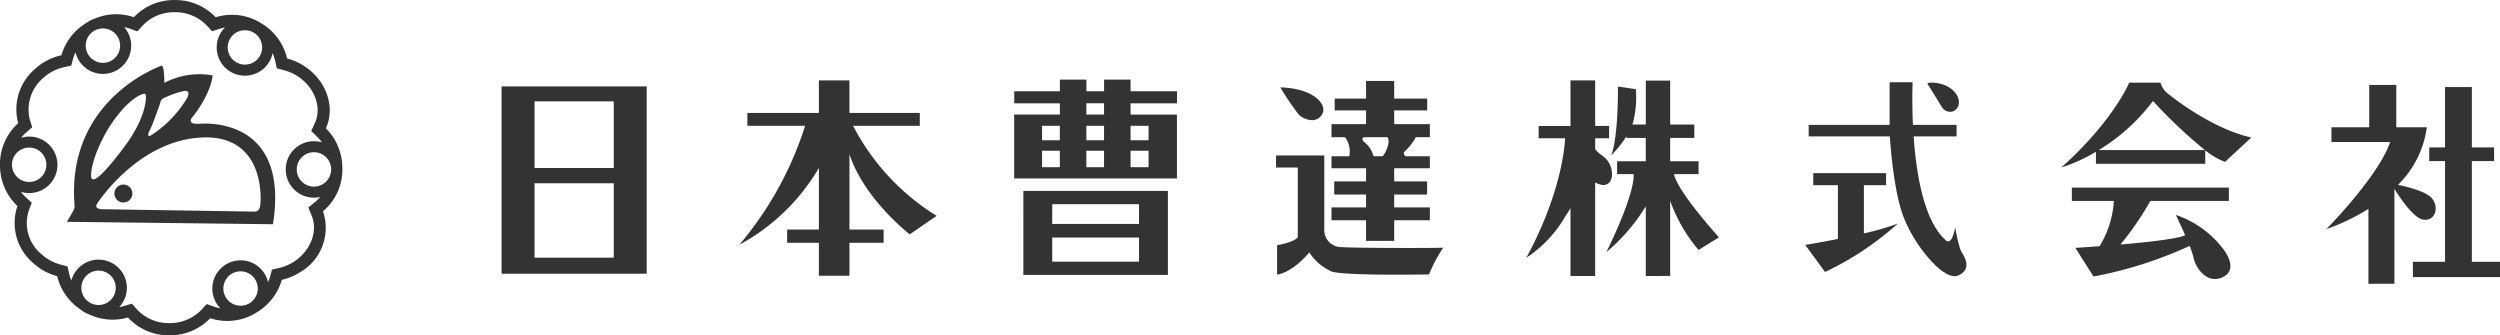 <svg xmlns="http://www.w3.org/2000/svg" width="314" height="42.111" viewBox="0 0 314 42.111">
  <g id="logo" transform="translate(-607.999 -7629.001)">
    <path id="合体_32" data-name="合体 32" d="M-3591.525,4673.643v-9.4a26.645,26.645,0,0,1-5.282,2.532s6.56-6.628,8.007-10.938h-7.371v-1.852h4.745v-5.316h3.4v5.316h3.837a12.468,12.468,0,0,1-3.621,7.231c.9.186,3.453.774,4.227,1.654.942,1.077.537,2.9-1.012,2.725-1.251-.136-3.035-2.848-3.667-3.881v11.925Zm-21.973-3.3a10.164,10.164,0,0,0-.485-1.457,51.641,51.641,0,0,1-12.069,3.846l-2.286-3.6s1.272-.076,3.05-.209a12.429,12.429,0,0,0,1.79-5.681h-5.279v-1.681h19.722v1.681h-9.862a38.377,38.377,0,0,1-3.754,5.471c3.413-.293,7.25-.716,8.124-1.172-.577-1.327-1.171-2.547-1.171-2.547a12.55,12.55,0,0,1,5.823,4.106s2.42,2.826-.138,3.8a2.1,2.1,0,0,1-.76.145C-3612.193,4673.049-3613.241,4671.552-3613.5,4670.346Zm27.559,2.457v-1.917h4.037v-12.655h-1.983v-1.716h1.983v-7.573h3.366v7.573h2.795v1.716h-2.795v12.655H-3575v1.917Zm-58.759-.541c-1.111-.537-3.769-3.365-5.186-6.93-1.209-3.057-1.653-8.661-1.752-10.2h-10.192v-1.444h10.164v-5.354h2.891s-.1,2.291.038,5.354h5.483v1.444h-5.394c.325,4.662,1.27,10.432,3.879,12.89,0,0,.84,1.279,1.344-1.481a18.151,18.151,0,0,0,.641,2.793c.3.674,1.109,1.581.6,2.591a1.864,1.864,0,0,1-1.277.776h-.049A2.379,2.379,0,0,1-3644.7,4672.262Zm-37.59.407v-8.743l-.673,1.035a23.854,23.854,0,0,1-4.278,4.713c3.281-6.751,3.47-9.145,3.429-9.8h-2.081v-1.614h3.6v-2.928h-2.426v-.212a14.323,14.323,0,0,1-1.917,2.4c.941-2.492.842-8.651.842-8.651l2.254.335a12.749,12.749,0,0,1-.269,3.838,5.1,5.1,0,0,1-.178.607h1.7v-5.518h3.059v5.518h3.031v1.681h-3.031v2.928h3.567v1.614h-3.083c.118.645.927,2.637,5.642,7.944l-2.559,1.583a19.609,19.609,0,0,1-3.567-6.177v9.441Zm-9.46,0v-8.546a8.021,8.021,0,0,1-.6.976,15.42,15.42,0,0,1-4.949,5.282c4.346-7.995,4.819-13.876,4.875-15.008h-3.326v-1.547h4V4648.1h3.1v5.722h1.75v1.547h-1.75v1.358a3.56,3.56,0,0,0,.911.831,2.832,2.832,0,0,1,1.177,2.726c-.229.938-.942,1.247-2.087.631v11.751Zm-94.4-.034V4668.5h-3.986v-1.666h3.986V4659.1a25.8,25.8,0,0,1-9.993,9.645,43.475,43.475,0,0,0,8.266-14.943h-7.256v-1.616h8.983V4648.1h3.838v4.087h8.835v1.616h-8.376a28.925,28.925,0,0,0,10.494,11.308l-3.38,2.322s-5.68-4.361-7.572-10.052v9.448h4.29v1.666h-4.29v4.138Zm25.684-.1V4661.98h18.152v10.552Zm3.626-1.667h10.9v-3.026h-10.9Zm0-4.742h10.9v-2.476h-10.9Zm35.074,5.973a6.457,6.457,0,0,1-2.791-2.391s-1.918,2.424-4.042,2.793v-3.7s2.19-.367,2.594-1.008v-8.751h-2.725v-1.514h6.057v9.356a2.135,2.135,0,0,0,2.119,2.156c2.153.133,12.349.133,12.823.066a18.834,18.834,0,0,0-1.787,3.366s-1.793.034-4.02.034C-3716.723,4672.5-3720.8,4672.432-3721.767,4672.1Zm-104.233.284v-23.524h18.222v23.524Zm4.137-2.019h9.946v-9.34h-9.946Zm0-11.256h9.946v-8.379h-9.946Zm159.6,9.661s1.823-.3,4.1-.753v-6.754h-3.095v-1.514h9.15v1.514h-2.789v6.055a31.24,31.24,0,0,0,4.27-1.241,37.773,37.773,0,0,1-9.153,6.089Zm-55.162-.509v-2.589h-4.342v-1.617h4.342v-1.615h-4v-1.649h4v-1.648h-4.342v-1.515h2.234a3.071,3.071,0,0,0-.522-2.389h-1.712v-1.647h4.342v-1.719h-3.939v-1.48h3.939v-2.22h3.534v2.22h4.141v1.48h-4.141v1.719h4.478v1.647h-1.765a6.481,6.481,0,0,1-1.4,1.783c-.213.2-.079.429.095.606h3.069v1.515h-4.478v1.648h4.135v1.649h-4.135v1.615h4.478v1.617h-4.478v2.589Zm-.27-12.449a3.217,3.217,0,0,1,1.2,1.815h1.167a3.658,3.658,0,0,0,.632-1.279,1.551,1.551,0,0,0-.015-1.11h-3.007C-3718.093,4655.495-3717.694,4655.809-3717.694,4655.809Zm-43.925,4.609v-8.028h5.738v-1.411h-5.731v-1.514h5.731V4648h3.332v1.466h2.221V4648H-3747v1.466h5.833v1.514H-3747v1.411h5.822v8.028ZM-3747,4659h2.261v-2.069H-3747Zm-5.554,0h2.221v-2.069h-2.221Zm-5.561,0h2.229v-2.069h-2.229Zm11.115-3.381h2.261v-1.815H-3747Zm-5.554,0h2.221v-1.815h-2.221Zm-5.561,0h2.229V4653.8h-2.229Zm5.561-3.233h2.221v-1.413h-2.221Zm130.973-4h3.94a2.7,2.7,0,0,0,.84,1.3c.674.572,5.688,4.509,10.567,5.584l-3.3,3.063a8.707,8.707,0,0,1-2.486-1.451v1.689h-13.732v-1.507a20.319,20.319,0,0,1-4.342,1.975C-3623.526,4653.149-3621.577,4648.387-3621.577,4648.387Zm-3.823,8.465h13.341a61.034,61.034,0,0,1-6.52-6.162A24.363,24.363,0,0,1-3625.4,4656.852Zm-100.436-4.41a34.222,34.222,0,0,1-2.357-3.468c4.41.134,6.058,2.326,5.184,3.5a1.434,1.434,0,0,1-1.2.624A2.75,2.75,0,0,1-3725.837,4652.442Zm80.738-.976c-.206-.371-1.82-2.963-1.82-2.963,0-.2,1.919-.269,3.1.743s1.009,2.188.335,2.624a1.044,1.044,0,0,1-.58.178A1.257,1.257,0,0,1-3645.1,4651.466Z" transform="translate(4496.999 2991)" fill="#333"/>
    <path id="合体_33" data-name="合体 33" d="M-3809.934,4687.879a6.89,6.89,0,0,1-4.891-.4,3.544,3.544,0,0,1-1.074-.614,6.932,6.932,0,0,1-2.917-4.176,7.263,7.263,0,0,1-3.007-1.638,6.6,6.6,0,0,1-1.991-7.17,7.006,7.006,0,0,1-2.182-4.906,6.917,6.917,0,0,1,2.281-5.5,6.674,6.674,0,0,1,2.116-6.821,7.241,7.241,0,0,1,3.311-1.714,6.985,6.985,0,0,1,3.037-4c.077-.051.149-.1.23-.149l.013-.007a3.473,3.473,0,0,1,.895-.438,6.814,6.814,0,0,1,4.921-.185,6.976,6.976,0,0,1,5.169-2.155,6.99,6.99,0,0,1,5.112,2.161,6.907,6.907,0,0,1,5.807.808,7,7,0,0,1,3.162,4.37,7.319,7.319,0,0,1,2.05.886c2.883,1.811,4.05,5.216,2.822,7.884a7.028,7.028,0,0,1,2.065,4.8,6.876,6.876,0,0,1-2.428,5.628,6.424,6.424,0,0,1-2.908,7.667,7.409,7.409,0,0,1-2.262.939,7.051,7.051,0,0,1-3.086,4.046,6.9,6.9,0,0,1-5.909.775,6.983,6.983,0,0,1-5.1,2.147h-.038A6.947,6.947,0,0,1-3809.934,4687.879Zm1.142-1.016a5.4,5.4,0,0,0,4.057,1.72h.032a5.47,5.47,0,0,0,3.987-1.657l.679-.734.944.331a4.439,4.439,0,0,0,.773.2,3.527,3.527,0,0,1-1.012-2.478,3.548,3.548,0,0,1,3.548-3.546,3.543,3.543,0,0,1,3.451,2.736,4.586,4.586,0,0,0,.255-.7l.242-.876.886-.2a5.8,5.8,0,0,0,1.8-.745c2.12-1.332,3.112-3.824,2.307-5.8l-.43-1.054.885-.713a5.026,5.026,0,0,0,.613-.61,3.69,3.69,0,0,1-.792.091,3.549,3.549,0,0,1-3.547-3.549,3.547,3.547,0,0,1,3.547-3.546,3.606,3.606,0,0,1,1,.145,5.1,5.1,0,0,0-.569-.67l-.777-.753.454-.985c.927-2-.038-4.562-2.244-5.949a5.919,5.919,0,0,0-1.624-.7l-.905-.239-.2-.911a4.929,4.929,0,0,0-.333-.99,3.544,3.544,0,0,1-3.473,2.826,3.543,3.543,0,0,1-3.547-3.544,3.537,3.537,0,0,1,1.041-2.512,4.575,4.575,0,0,0-.688.167l-.932.307-.667-.723a5.469,5.469,0,0,0-4.023-1.668,5.44,5.44,0,0,0-4.014,1.664l-.688.747-.955-.35a4.857,4.857,0,0,0-.694-.187,3.522,3.522,0,0,1,.881,2.33,3.551,3.551,0,0,1-3.549,3.547,3.545,3.545,0,0,1-3.446-2.712,4.857,4.857,0,0,0-.292.774l-.245.9-.906.193a5.753,5.753,0,0,0-2.613,1.356,5.2,5.2,0,0,0-1.679,5.229l.3.958-.759.656a4.632,4.632,0,0,0-.618.66,3.634,3.634,0,0,1,1-.145,3.546,3.546,0,0,1,3.546,3.549,3.546,3.546,0,0,1-3.546,3.546,3.566,3.566,0,0,1-1.041-.154,5.078,5.078,0,0,0,.6.669l.766.707-.378.973a5.069,5.069,0,0,0,1.589,5.481,5.821,5.821,0,0,0,2.376,1.3l.9.236.2.911a4.739,4.739,0,0,0,.28.857,3.548,3.548,0,0,1,3.422-2.616,3.546,3.546,0,0,1,3.549,3.545,3.527,3.527,0,0,1-.953,2.412,4.418,4.418,0,0,0,.643-.143l.939-.288Zm10.847-2.623a2.161,2.161,0,0,0,2.16,2.16,2.16,2.16,0,0,0,2.16-2.16,2.161,2.161,0,0,0-2.16-2.16A2.161,2.161,0,0,0-3797.945,4684.24Zm-17.834-.09a2.157,2.157,0,0,0,2.158,2.158,2.157,2.157,0,0,0,2.158-2.158,2.159,2.159,0,0,0-2.158-2.16A2.159,2.159,0,0,0-3815.779,4684.15Zm27.051-14.873a2.158,2.158,0,0,0,2.157,2.161,2.159,2.159,0,0,0,2.161-2.161,2.158,2.158,0,0,0-2.161-2.158A2.157,2.157,0,0,0-3788.728,4669.277Zm-35.768-.581a2.161,2.161,0,0,0,2.16,2.159,2.161,2.161,0,0,0,2.16-2.159,2.159,2.159,0,0,0-2.16-2.159A2.159,2.159,0,0,0-3824.5,4668.7Zm27.1-14.737a2.157,2.157,0,0,0,2.159,2.157,2.16,2.16,0,0,0,2.16-2.157,2.161,2.161,0,0,0-2.16-2.16A2.158,2.158,0,0,0-3797.4,4653.959Zm-17.837-.225a2.162,2.162,0,0,0,2.161,2.16,2.159,2.159,0,0,0,2.157-2.16,2.158,2.158,0,0,0-2.157-2.16A2.161,2.161,0,0,0-3815.236,4653.734Zm-2.367,22.127s.757-1.291.846-1.469a1.988,1.988,0,0,0,.131-.446c-1.2-13.572,10.948-17.709,10.948-17.709.313.176.313,1.958.313,1.958v.212a9.562,9.562,0,0,1,6.065-.943s-.054,1.954-2.37,5.054c0,0-.472.426-.359.741s.583.293,1.1.293c0,0,11.4-1.237,9.211,12.613Zm16.755-10.579c-7.989.488-12.972,8.322-12.972,8.322-.406.673.641.673.641.673s18.8.3,19.069.3.641-.035.776-.673.707-8.648-6.822-8.648Q-3800.492,4665.261-3800.849,4665.282Zm-11.626-1.011s-2.021,3.324-2.086,5.726,4.546-4.075,4.546-4.075c2.494-3.54,2.418-5.9,2.28-6.1-.016-.025-.058-.04-.121-.04C-3808.359,4659.783-3810.258,4660.7-3812.475,4664.271Zm9.368-4.786a11.278,11.278,0,0,0-2.493.92,1.037,1.037,0,0,0-.292.562c-.114.337-.965,2.764-1.281,3.347s-.247.81,0,.765a14.014,14.014,0,0,0,4.741-4.9s.331-.764-.289-.764A1.351,1.351,0,0,0-3803.107,4659.486Zm-8.524,12.821a1.128,1.128,0,0,1,1.128-1.128,1.128,1.128,0,0,1,1.126,1.128,1.127,1.127,0,0,1-1.126,1.128A1.126,1.126,0,0,1-3811.631,4672.307Z" transform="translate(4434 2981)" fill="#333"/>
  </g>
</svg>
